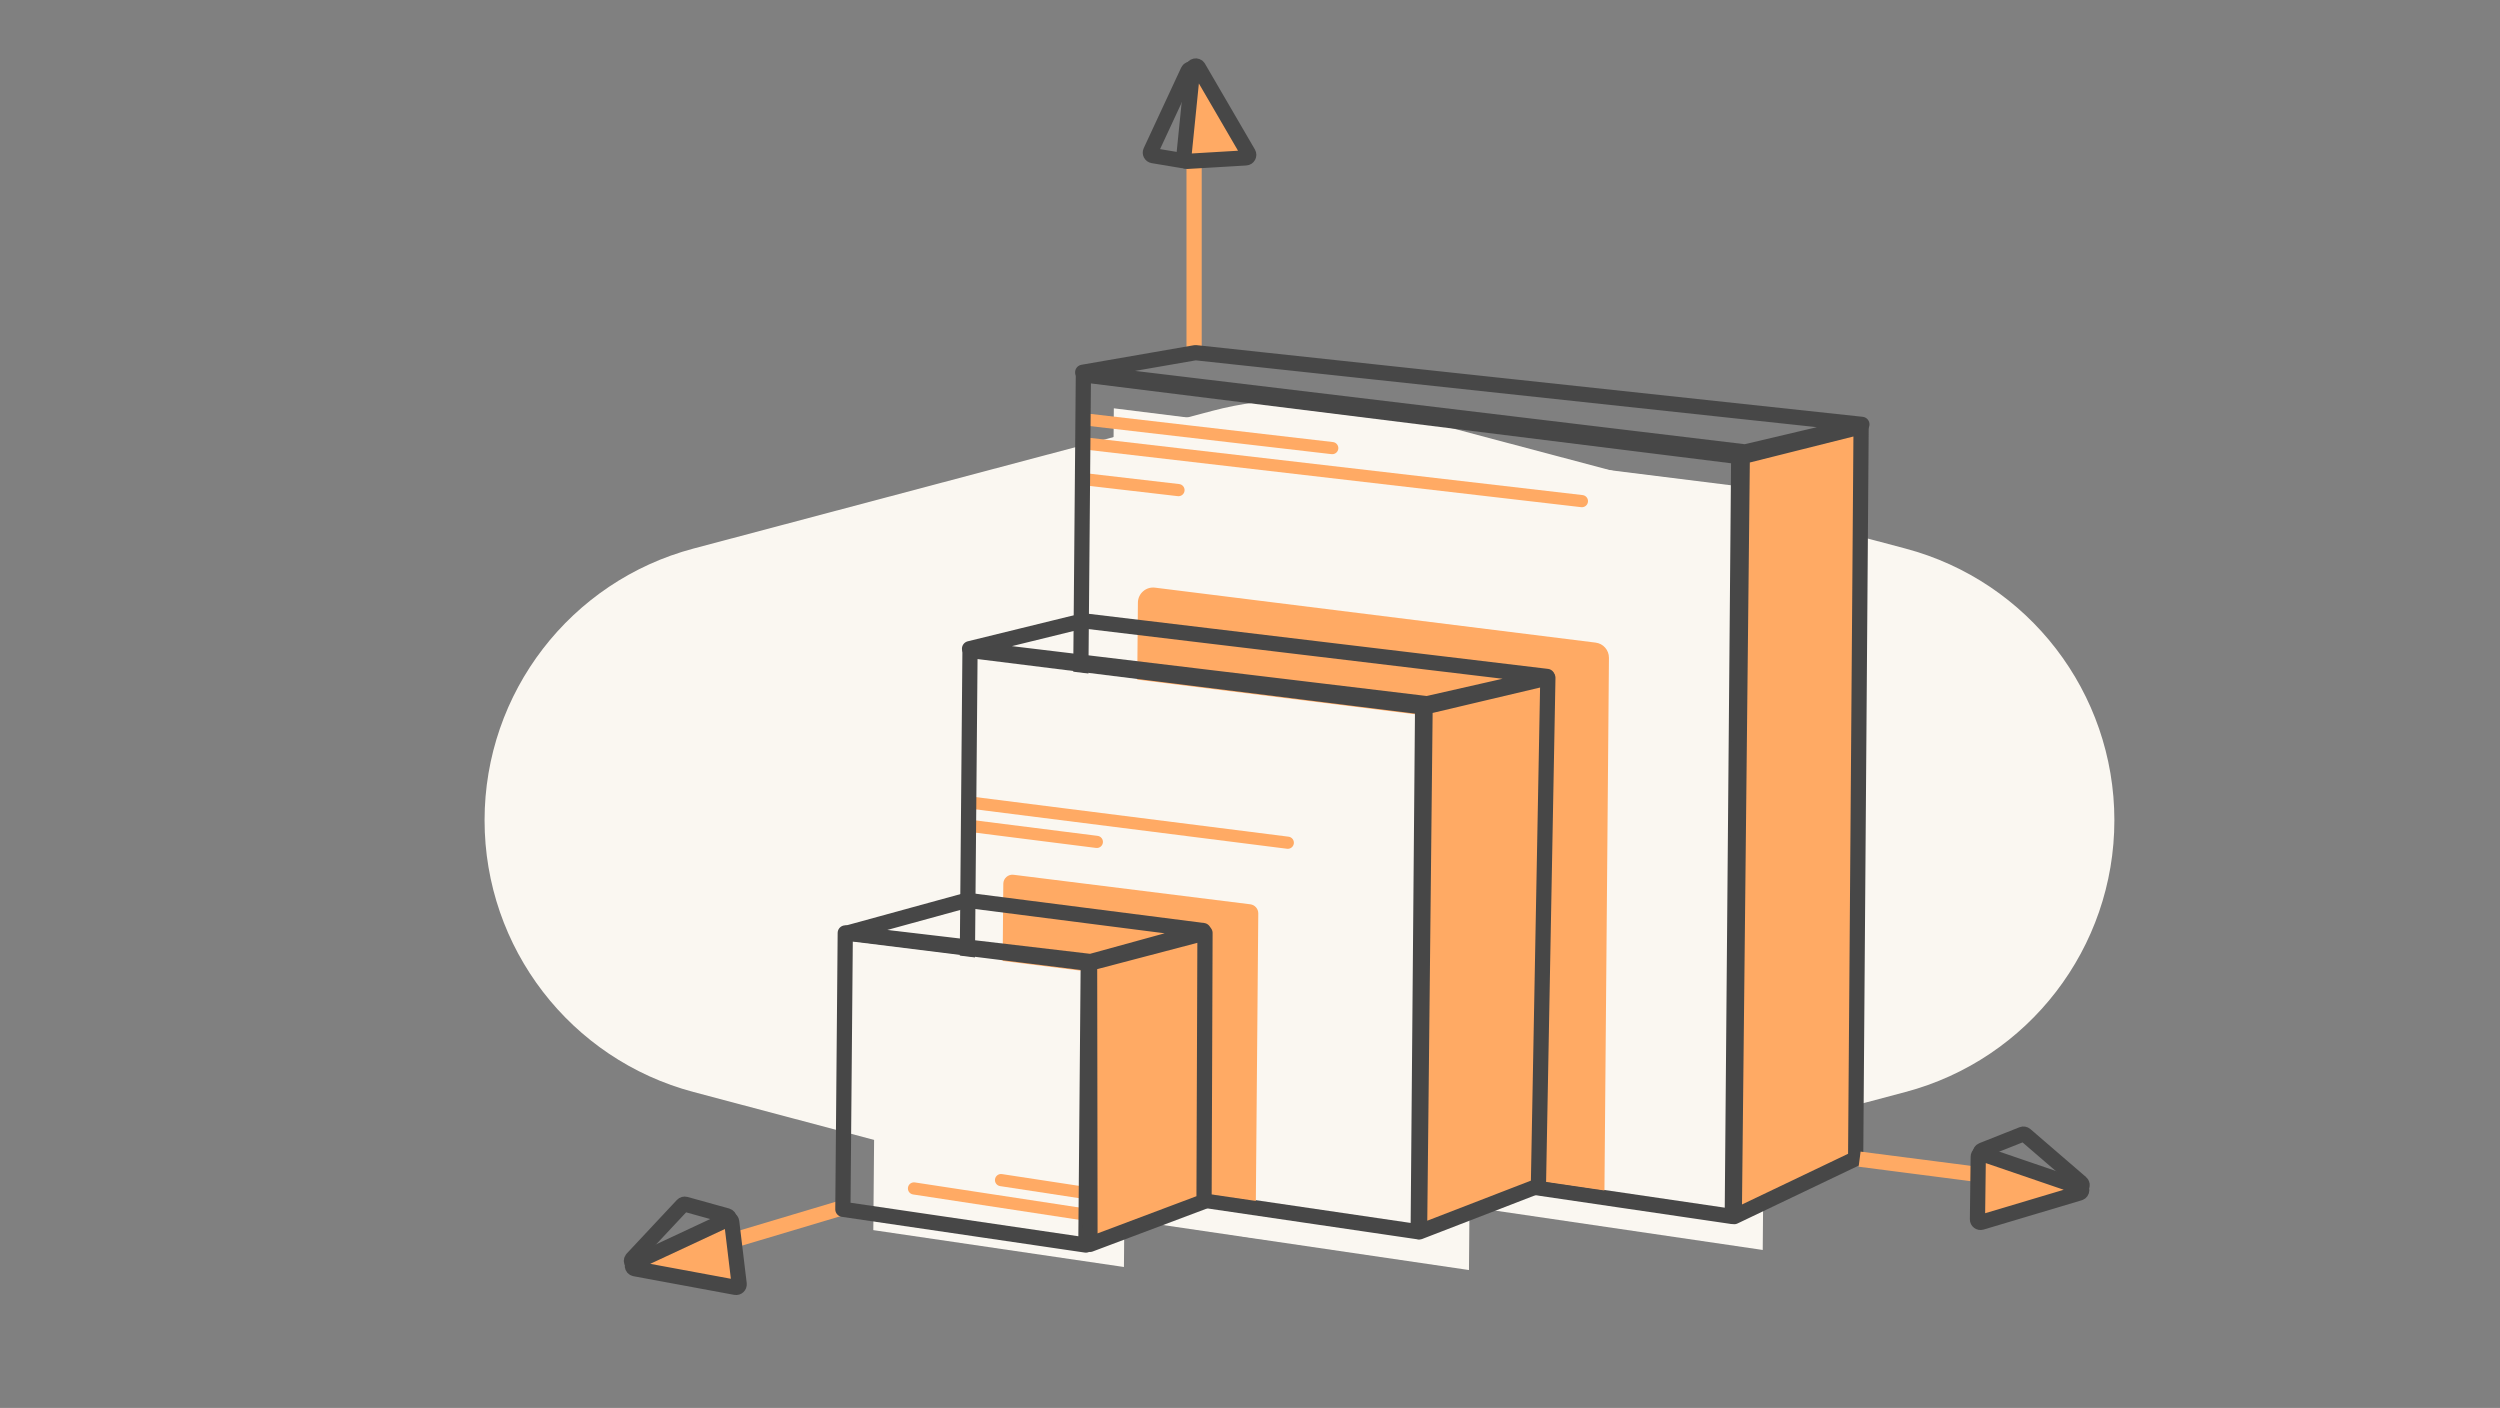 <svg width="657" height="370" viewBox="0 0 657 370" fill="none" xmlns="http://www.w3.org/2000/svg">
<rect x="0" y="0" width="657" height="370" fill="#808080" stroke="none"/>
<g clip-path="url(#clip0_119_89610)">
<path d="M318.517 107.994C333.579 103.997 349.423 103.997 364.485 107.994L500.723 144.152C533.11 152.747 555.658 182.06 555.658 215.568C555.658 249.076 533.11 278.389 500.723 286.984L364.485 323.142C349.423 327.139 333.579 327.139 318.517 323.142L182.279 286.984C149.892 278.389 127.344 249.076 127.344 215.568C127.344 182.06 149.892 152.747 182.279 144.152L318.517 107.994Z" fill="#FAF7F1"/>
<path d="M315.809 41.386C315.809 40.281 314.913 39.386 313.809 39.386C312.704 39.386 311.809 40.281 311.809 41.386L315.809 41.386ZM315.809 91.621L315.809 41.386L311.809 41.386L311.809 91.621L315.809 91.621Z" fill="#FFAA64"/>
<path d="M185.297 326.08C184.239 326.396 183.638 327.511 183.954 328.569C184.27 329.627 185.385 330.229 186.443 329.912L185.297 326.08ZM221.388 315.291L185.297 326.08L186.443 329.912L222.534 319.123L221.388 315.291Z" fill="#FFAA64"/>
<path d="M191.087 319.522L180.148 316.485C179.861 316.405 179.553 316.492 179.35 316.709L166.159 330.8C165.559 331.44 166.278 332.439 167.076 332.074L191.206 321.02C191.885 320.709 191.806 319.722 191.087 319.522Z" stroke="#474747" stroke-width="4" stroke-linecap="round" stroke-linejoin="round"/>
<path d="M310.829 42.211L302.979 40.9C302.457 40.813 302.162 40.253 302.385 39.773L312.222 18.618C312.6 17.805 313.823 18.133 313.744 19.026L311.758 41.492C311.717 41.957 311.289 42.288 310.829 42.211Z" stroke="#474747" stroke-width="4" stroke-linecap="round" stroke-linejoin="round"/>
<path d="M193.311 338.323L166.832 333.42C166.066 333.278 165.934 332.238 166.639 331.908L191.157 320.467C191.65 320.237 192.225 320.556 192.289 321.097L194.251 337.441C194.315 337.977 193.841 338.422 193.311 338.323Z" fill="#FFAA64" stroke="#474747" stroke-width="4" stroke-linecap="round" stroke-linejoin="round"/>
<path d="M328.062 40.291L314.935 17.738C314.545 17.068 313.525 17.288 313.447 18.06L311.074 41.533C311.024 42.023 311.426 42.441 311.917 42.412L327.418 41.492C328.013 41.457 328.362 40.806 328.062 40.291Z" fill="#FFAA64" stroke="#474747" stroke-width="4" stroke-linecap="round" stroke-linejoin="round"/>
<path d="M489.302 111.524L314.168 92.684L284.538 97.834L458.624 118.765L489.302 111.524Z" stroke="#474747" stroke-width="4" stroke-linecap="round" stroke-linejoin="round"/>
<path d="M291.024 303.162L463.245 328.489L464.933 128.785L292.713 107.305L291.024 303.162Z" fill="#FAF7F1"/>
<path d="M349.93 119.352C350.808 119.454 351.602 118.825 351.704 117.947C351.806 117.069 351.177 116.275 350.299 116.173L349.93 119.352ZM284.503 111.753L349.93 119.352L350.299 116.173L284.872 108.575L284.503 111.753Z" fill="#FFAA64"/>
<path d="M309.524 130.392C310.402 130.494 311.196 129.865 311.298 128.987C311.4 128.11 310.771 127.315 309.894 127.213L309.524 130.392ZM282.7 127.277L309.524 130.392L309.894 127.213L283.069 124.098L282.7 127.277Z" fill="#FFAA64"/>
<path d="M415.542 133.286C416.42 133.388 417.214 132.759 417.316 131.882C417.418 131.004 416.789 130.21 415.911 130.108L415.542 133.286ZM283.778 117.984L415.542 133.286L415.911 130.108L284.147 114.805L283.778 117.984Z" fill="#FFAA64"/>
<path d="M283.024 294.362L455.245 319.688L456.933 119.985L284.713 98.504L283.024 294.362Z" stroke="#474747" stroke-width="4" stroke-linecap="round" stroke-linejoin="round"/>
<path d="M487.663 304.483L489.097 112.143L457.868 119.983L455.764 319.723L487.663 304.483Z" fill="#FFAA64" stroke="#474747" stroke-width="4" stroke-linecap="round" stroke-linejoin="round"/>
<path d="M301.314 295.157L421.648 312.853L422.831 172.88C422.849 170.85 421.342 169.128 419.327 168.877L303.536 154.435C301.163 154.139 299.062 155.978 299.041 158.369L297.896 291.165C297.879 293.162 299.338 294.866 301.314 295.157Z" fill="#FFAA64"/>
<path d="M406.591 177.769L284.671 163.146L254.798 170.479L375.032 184.935L406.591 177.769Z" stroke="#474747" stroke-width="4" stroke-linecap="round" stroke-linejoin="round"/>
<path d="M261.753 315.486L386.043 333.764L387.262 189.639L262.972 174.137L261.753 315.486Z" fill="#FAF7F1"/>
<path d="M338.232 223.055C339.109 223.166 339.909 222.545 340.02 221.669C340.131 220.792 339.51 219.991 338.634 219.88L338.232 223.055ZM255.384 212.572L338.232 223.055L338.634 219.88L255.786 209.397L255.384 212.572Z" fill="#FFAA64"/>
<path d="M288.05 222.839C288.927 222.95 289.728 222.329 289.838 221.452C289.949 220.576 289.329 219.775 288.452 219.664L288.05 222.839ZM254.621 218.609L288.05 222.839L288.452 219.664L255.023 215.434L254.621 218.609Z" fill="#FFAA64"/>
<path d="M253.753 306.209L372.699 323.701L373.865 185.773L254.919 170.938L253.753 306.209Z" stroke="#474747" stroke-width="4" stroke-linecap="round" stroke-linejoin="round"/>
<path d="M265.105 306.058L330.037 315.607L330.676 240.051C330.686 238.833 329.782 237.8 328.573 237.649L266.367 229.89C264.943 229.713 263.682 230.816 263.67 232.251L263.054 303.663C263.044 304.861 263.919 305.883 265.105 306.058Z" fill="#FFAA64"/>
<path d="M229.509 323.279L295.37 332.965L296.015 256.594L230.155 248.379L229.509 323.279Z" fill="#FAF7F1"/>
<path d="M239.956 313.905C239.082 313.771 238.482 312.955 238.616 312.081C238.749 311.208 239.565 310.608 240.439 310.741L239.956 313.905ZM284.008 320.632L239.956 313.905L240.439 310.741L284.492 317.469L284.008 320.632Z" fill="#FFAA64"/>
<path d="M263.314 308.549C262.44 308.415 261.624 309.015 261.491 309.889C261.357 310.762 261.957 311.578 262.831 311.712L263.314 308.549ZM285.34 311.912L263.314 308.549L262.831 311.712L284.857 315.076L285.34 311.912Z" fill="#FFAA64"/>
<path d="M221.509 317.805L285.37 327.197L285.996 253.145L222.135 245.18L221.509 317.805Z" stroke="#474747" stroke-width="4" stroke-linecap="round" stroke-linejoin="round"/>
<path d="M404.295 311.652L406.777 178.145L374.511 185.775L373.058 323.728L404.295 311.652Z" fill="#FFAA64" stroke="#474747" stroke-width="4" stroke-linecap="round" stroke-linejoin="round"/>
<path d="M316.42 315.75L316.673 245.18L286.343 253.145L286.447 327.023L316.42 315.75Z" fill="#FFAA64" stroke="#474747" stroke-width="4" stroke-linecap="round" stroke-linejoin="round"/>
<path d="M316.222 244.554L254.065 236.588L222.761 245.179L286.622 252.692L316.222 244.554Z" stroke="#474747" stroke-width="4" stroke-linecap="round" stroke-linejoin="round"/>
<path d="M527.373 311.636C528.469 311.777 529.472 311.004 529.613 309.908C529.754 308.813 528.981 307.81 527.885 307.669L527.373 311.636ZM488.45 306.612L527.373 311.636L527.885 307.669L488.962 302.645L488.45 306.612Z" fill="#FFAA64"/>
<path d="M520.911 302.285L531.464 298.097C531.741 297.987 532.056 298.04 532.281 298.235L546.902 310.836C547.566 311.408 546.958 312.479 546.126 312.2L520.953 303.787C520.245 303.551 520.218 302.56 520.911 302.285Z" stroke="#474747" stroke-width="4" stroke-linecap="round" stroke-linejoin="round"/>
<path d="M520.708 321.217L546.512 313.514C547.258 313.291 547.278 312.242 546.542 311.99L520.943 303.233C520.427 303.056 519.891 303.435 519.884 303.98L519.679 320.44C519.672 320.98 520.191 321.371 520.708 321.217Z" fill="#FFAA64" stroke="#474747" stroke-width="4" stroke-linecap="round" stroke-linejoin="round"/>
</g>
<defs>
<clipPath id="clip0_119_89610">
<rect width="656" height="369" fill="white" transform="translate(0.212 0.822)"/>
</clipPath>
</defs>
</svg>
